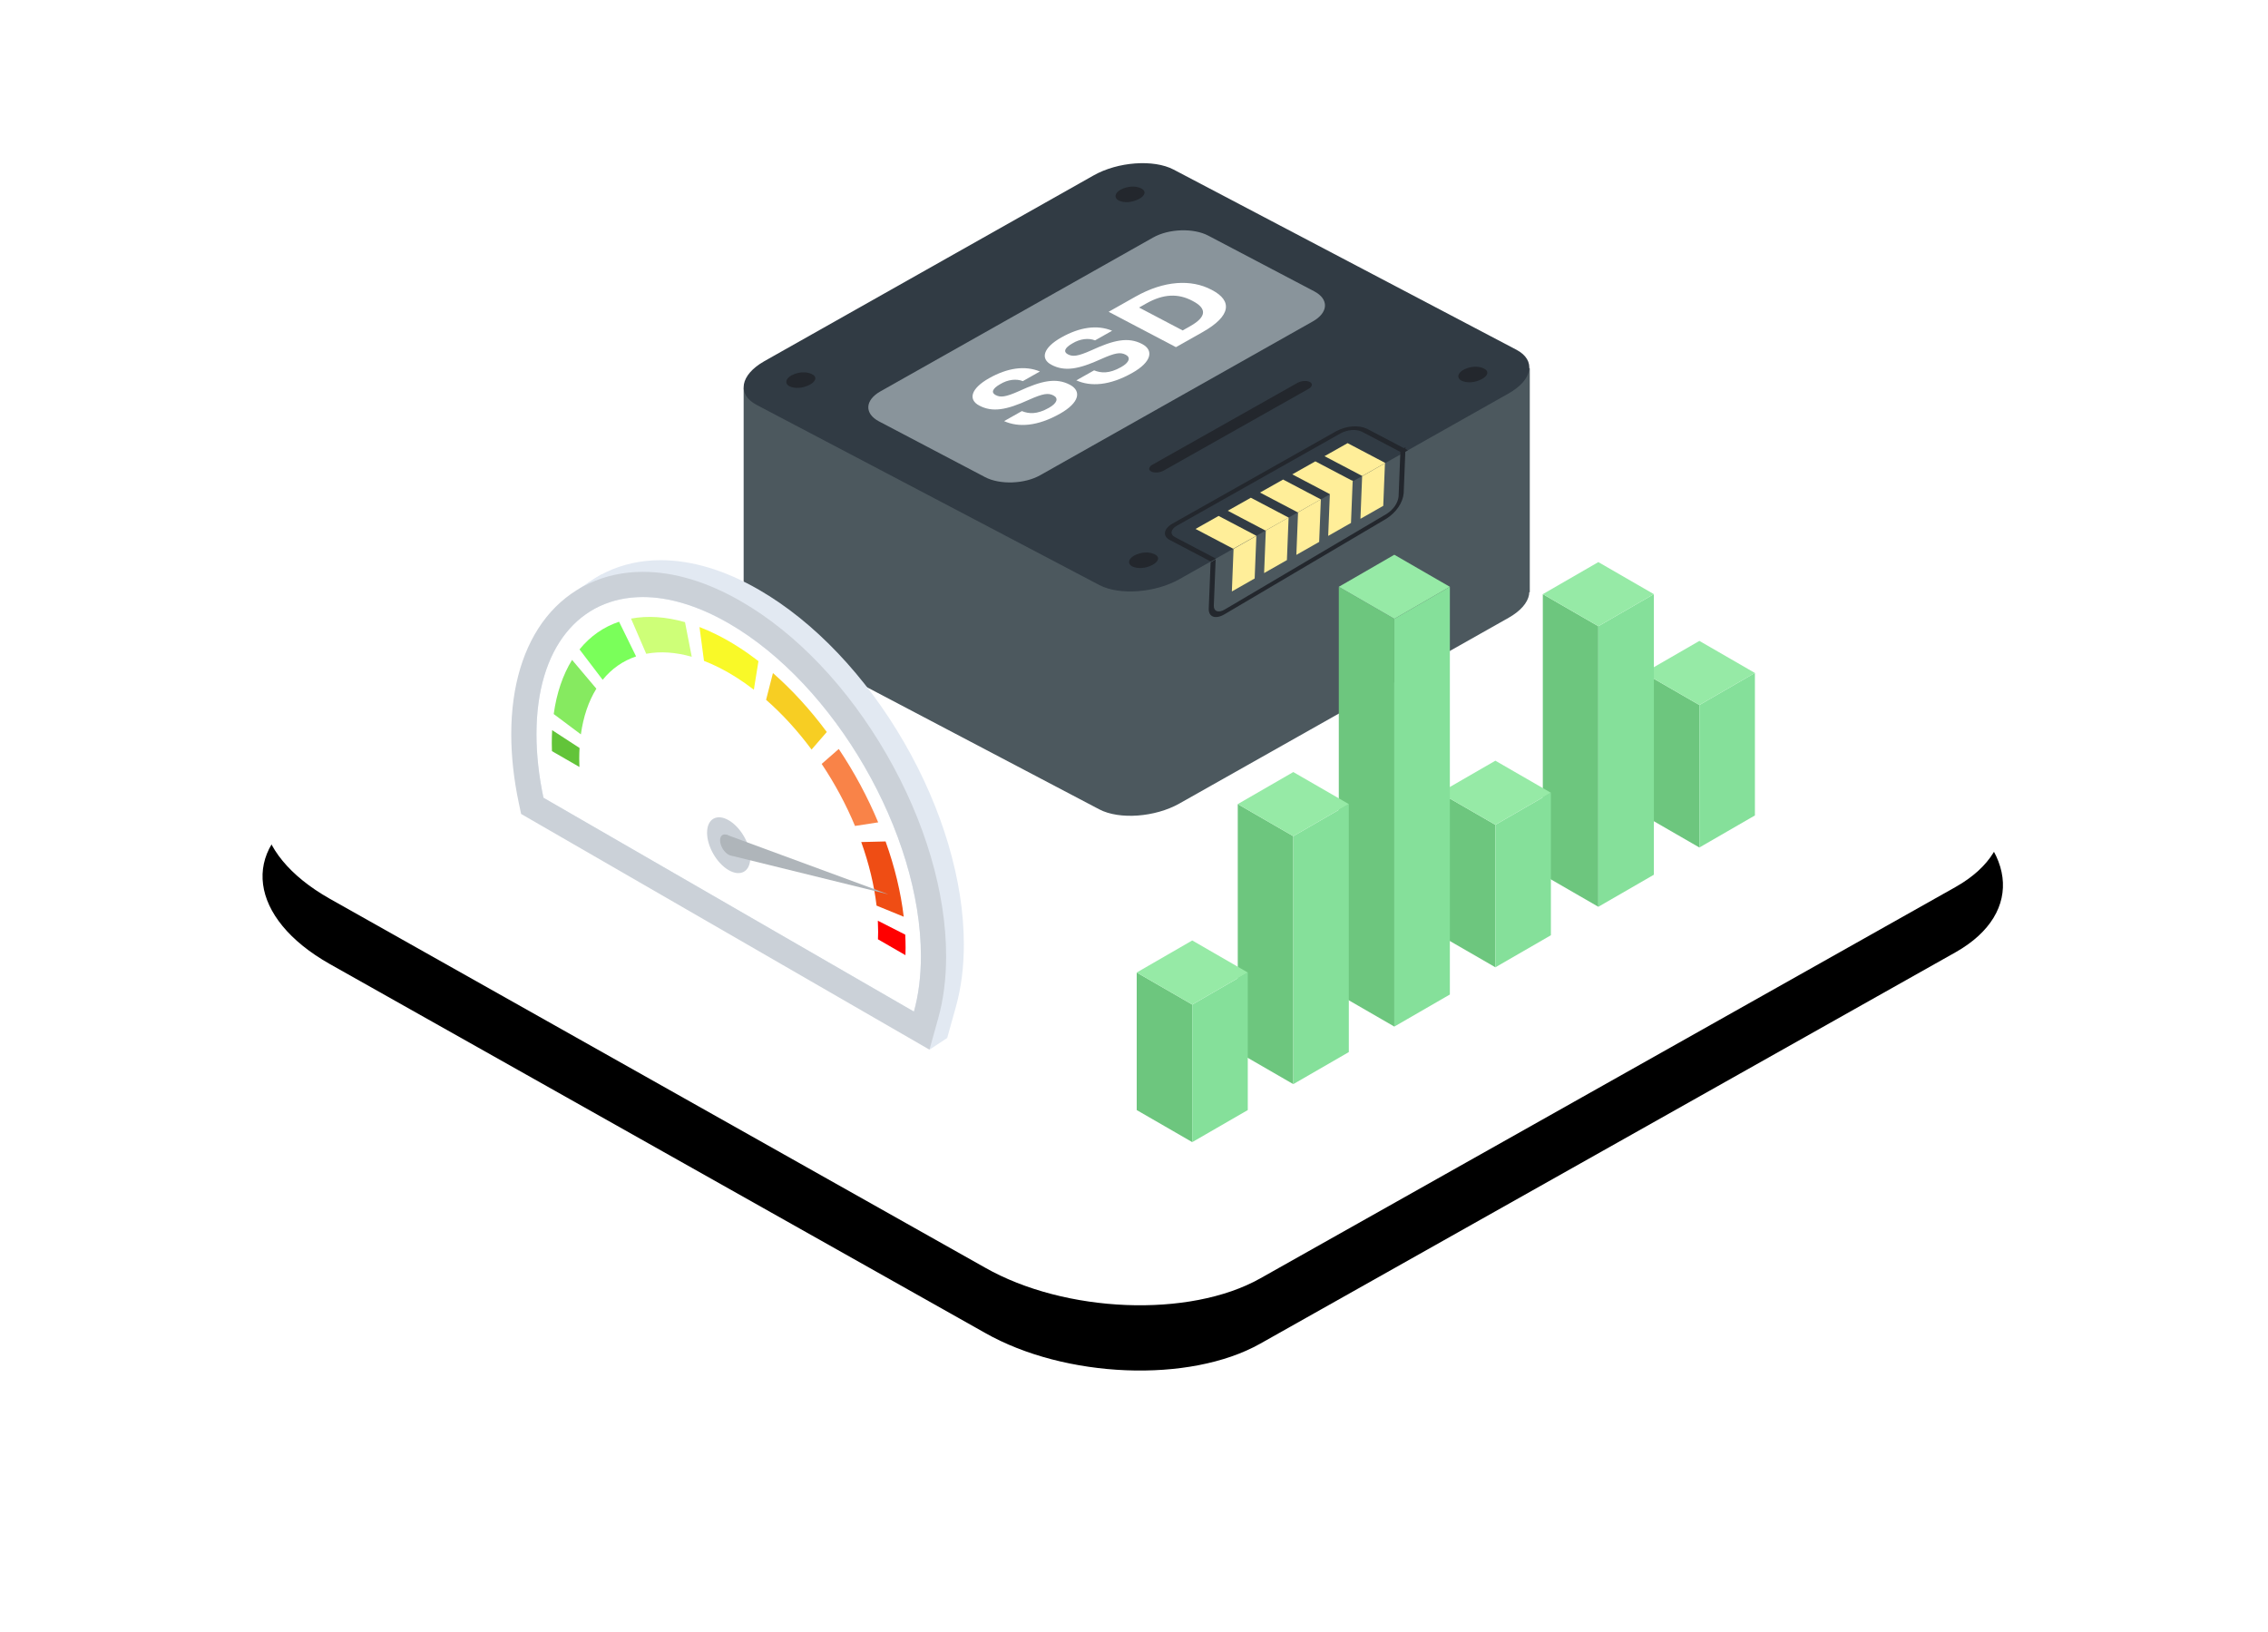 <?xml version="1.0" encoding="UTF-8"?>
<svg xmlns="http://www.w3.org/2000/svg" xmlns:xlink="http://www.w3.org/1999/xlink" width="417px" height="300px" viewBox="0 0 417 300" version="1.1">
  <title>illustration-additional-services-ssd-hosting</title>
  <defs>
    <path d="M36.644,165.258 L157.078,233.057 C171.831,241.454 194.698,242.366 207.681,235.073 L335.541,163.099 C348.474,155.806 346.852,143.091 331.902,134.646 L211.32,66.943 C196.321,58.546 173.7,57.634 160.717,64.927 L32.857,136.901 C20.12,144.098 21.694,156.813 36.644,165.258 Z" id="path-1"></path>
    <filter x="-24.4%" y="-36.7%" width="148.7%" height="186.7%" id="filter-2">
      <feOffset dx="0" dy="12" in="SourceAlpha" result="shadowOffsetOuter1"></feOffset>
      <feGaussianBlur stdDeviation="24" in="shadowOffsetOuter1" result="shadowBlurOuter1"></feGaussianBlur>
      <feColorMatrix values="0 0 0 0 0.216   0 0 0 0 0.561   0 0 0 0 0.749  0 0 0 0.15 0" type="matrix" in="shadowBlurOuter1"></feColorMatrix>
    </filter>
  </defs>
  <g id="Hosting" stroke="none" stroke-width="1" fill="none" fill-rule="evenodd">
    <g id="Domain-Registration" transform="translate(-111, -1980)">
      <g id="illustration-additional-services-ssd-hosting" transform="translate(135, 1980)">
        <rect id="Rectangle" x="0" y="0" width="370" height="270"></rect>
        <g id="Path-Copy-79">
          <use fill="black" fill-opacity="1" filter="url(#filter-2)" xlink:href="#path-1"></use>
          <use fill="#FFFFFF" fill-rule="evenodd" xlink:href="#path-1"></use>
        </g>
        <g id="Group-20-Copy-2" transform="translate(112.729, 30)">
          <polygon id="Fill-16" fill="#628C50" points="91.181 35.51 91.595 34.641 90.699 34.713 90.232 35.01"></polygon>
          <polygon id="Fill-17" fill="#628C50" points="90.547 40.015 90.987 39.093 90.036 39.17 89.54 39.486"></polygon>
          <path d="M142.079,75.555 C145.743,77.481 145.099,81.082 140.641,83.596 L80.105,117.751 C75.647,120.266 69.061,120.744 65.398,118.819 L2.376,85.695 C-1.287,83.769 -0.643,80.168 3.814,77.654 L64.351,43.499 C68.807,40.984 75.393,40.506 79.057,42.431 L142.079,75.555 Z" id="Fill-19" fill="#4C585E"></path>
          <polygon id="Path-5" fill="#4C585E" points="0 82.519 0 41.324 38.077 41.324 38.077 82.519"></polygon>
          <polygon id="Path-5-Copy" fill="#4C585E" points="106.464 78.887 106.464 37.692 144.541 37.692 144.541 78.887"></polygon>
          <path d="M142.079,34.305 C145.743,36.231 145.099,39.832 140.641,42.347 L80.105,76.502 C75.647,79.016 69.062,79.495 65.398,77.569 L2.376,44.445 C-1.287,42.52 -0.643,38.919 3.814,36.404 L64.351,2.249 C68.807,-0.266 75.393,-0.744 79.057,1.182 L142.079,34.305 Z" id="Fill-23" fill="#313B44"></path>
          <path d="M72.643,6.608 C71.388,7.248 70.022,7.347 68.966,6.876 C68.05,6.394 68.211,5.492 69.325,4.864 C70.581,4.225 71.948,4.127 73.004,4.598 C74.175,5.12 73.785,6.025 72.643,6.608 Z" id="Fill-25" fill="#23272D"></path>
          <path d="M12.107,40.762 C10.852,41.402 9.486,41.501 8.43,41.03 C7.514,40.548 7.675,39.648 8.79,39.019 C10.045,38.379 11.412,38.281 12.468,38.752 C13.639,39.274 13.249,40.179 12.107,40.762 Z" id="Fill-27" fill="#23272D"></path>
          <path d="M135.666,39.732 C134.411,40.372 133.046,40.471 131.99,40 C131.073,39.519 131.236,38.617 132.349,37.989 C133.604,37.349 134.971,37.251 136.027,37.722 C137.198,38.244 136.808,39.15 135.666,39.732 Z" id="Fill-29" fill="#23272D"></path>
          <path d="M75.13,73.887 C73.875,74.527 72.51,74.625 71.454,74.154 C70.538,73.673 70.699,72.773 71.813,72.143 C73.069,71.504 74.435,71.406 75.491,71.876 C76.663,72.399 76.272,73.304 75.13,73.887 Z" id="Fill-31" fill="#23272D"></path>
          <path d="M122.132,52.79 L121.187,53.323 L113.657,49.365 C112.552,48.874 111.124,48.978 109.811,49.645 L79.672,66.65 C78.508,67.307 78.337,68.25 79.293,68.753 L86.824,72.711 L85.88,73.243 L78.351,69.286 C76.967,68.558 77.212,67.193 78.897,66.243 L109.036,49.238 C110.936,48.271 113.002,48.12 114.602,48.832 L122.132,52.79 Z" id="Fill-33" fill="#23272D"></path>
          <path d="M125.91,59.533 L124.965,60.066 L117.435,56.108 C116.33,55.617 114.902,55.721 113.589,56.388 L83.449,73.394 C82.286,74.05 82.115,74.994 83.071,75.496 L90.602,79.454 L89.658,79.986 L82.129,76.029 C80.745,75.301 80.99,73.936 82.675,72.986 L112.814,55.981 C114.714,55.014 116.78,54.864 118.38,55.575 L125.91,59.533 Z" id="Fill-33-Copy" fill="#23272D" transform="translate(103.571, 67.559) scale(1, -1) rotate(-300) translate(-103.571, -67.559) "></path>
          <path d="M103.878,41.491 C104.166,41.359 104.392,41.106 104.469,40.828 C104.558,40.339 103.902,39.994 103.007,40.06 C102.609,40.081 102.197,40.202 101.812,40.405 L75.165,55.44 C74.878,55.573 74.653,55.824 74.574,56.103 C74.486,56.591 75.142,56.936 76.035,56.87 C76.435,56.848 76.847,56.73 77.231,56.526 L103.878,41.491 Z" id="Fill-35" fill="#23272D"></path>
          <polygon id="Fill-37" fill="#FFEE99" points="94.268 68.511 90.026 70.903 83.085 67.255 87.326 64.862"></polygon>
          <polygon id="Fill-37-Copy" fill="#FFEE99" points="94.268 68.535 90.075 70.922 89.764 78.751 93.957 76.364"></polygon>
          <polygon id="Fill-39-Copy" fill="#FFEE99" points="100.197 65.153 96.005 67.539 95.693 75.369 99.886 72.983"></polygon>
          <polygon id="Fill-41-Copy" fill="#FFEE99" points="106.127 61.81 101.934 64.196 101.623 72.025 105.816 69.639"></polygon>
          <polygon id="Fill-43-Copy" fill="#FFEE99" points="111.98 58.32 107.787 60.706 107.476 68.535 111.669 66.149"></polygon>
          <polygon id="Fill-45-Copy" fill="#FFEE99" points="117.911 55.176 113.717 57.563 113.405 65.393 117.6 63.005"></polygon>
          <polygon id="Fill-39" fill="#FFEE99" points="100.197 65.166 95.956 67.559 89.013 63.91 93.255 61.517"></polygon>
          <polygon id="Fill-41" fill="#FFEE99" points="106.126 61.821 101.885 64.213 94.943 60.565 99.185 58.172"></polygon>
          <polygon id="Fill-43" fill="#FFEE99" points="112.056 58.475 107.814 60.868 100.873 57.219 105.114 54.827"></polygon>
          <polygon id="Fill-45" fill="#FFEE99" points="117.986 55.129 113.743 57.523 106.801 53.874 111.044 51.481"></polygon>
          <path d="M54.511,57.385 C51.64,59.004 47.106,59.158 44.385,57.728 L24.884,47.479 C22.163,46.048 22.284,43.575 25.154,41.955 L75.295,13.666 C78.165,12.047 82.699,11.893 85.42,13.323 L104.921,23.573 C107.644,25.004 107.522,27.477 104.651,29.096" id="Fill-47" fill="#89949B"></path>
          <path d="M51.154,45.588 C52.409,46.086 53.894,46.248 56.129,44.987 C57.626,44.143 57.941,43.229 56.973,42.72 C55.986,42.201 55.007,42.376 52.518,43.479 C48.246,45.437 45.713,45.829 43.325,44.574 C41.214,43.465 41.788,41.424 45.12,39.545 C48.513,37.631 51.739,37.168 54.47,38.304 L51.331,40.076 C50.11,39.591 48.546,39.799 47.179,40.627 C45.682,41.471 45.494,42.199 46.325,42.636 C47.207,43.1 48.107,43.045 50.702,41.882 C54.73,40.025 57.419,39.395 59.979,40.741 C62.177,41.896 61.733,44.05 58.171,46.06 C54.04,48.391 50.551,48.625 47.887,47.431" id="Fill-49" fill="#FFFFFF"></path>
          <path d="M64.433,38.096 C65.689,38.594 67.174,38.756 69.409,37.495 C70.905,36.65 71.221,35.737 70.252,35.227 C69.265,34.709 68.287,34.884 65.798,35.987 C61.526,37.945 58.993,38.337 56.604,37.081 C54.493,35.972 55.069,33.932 58.399,32.052 C61.792,30.138 65.019,29.675 67.751,30.812 L64.61,32.584 C63.389,32.098 61.826,32.305 60.458,33.134 C58.961,33.979 58.774,34.707 59.604,35.143 C60.488,35.608 61.387,35.553 63.982,34.39 C68.009,32.533 70.698,31.902 73.259,33.249 C75.456,34.403 75.014,36.558 71.45,38.568 C67.32,40.898 63.831,41.132 61.167,39.938" id="Fill-51" fill="#FFFFFF"></path>
          <path d="M82.107,29.972 C85.141,28.26 85.174,26.715 82.612,25.369 L82.474,25.296 C79.93,23.959 77.235,23.99 74.052,25.785 L72.705,26.547 L80.716,30.757 L82.107,29.972 Z M67.109,27.327 L72.041,24.544 C77.332,21.558 82.298,21.323 86.001,23.269 L86.139,23.341 C89.842,25.288 89.682,28.074 84.393,31.059 L79.481,33.83 L67.109,27.327 Z" id="Fill-53" fill="#FFFFFF"></path>
        </g>
        <g id="Group-19" transform="translate(185, 102)">
          <polygon id="Fill-1" fill="#6DC67E" points="103.452 53.829 93.243 47.934 93.243 21.738 103.452 27.631"></polygon>
          <polygon id="Fill-2" fill="#85E09A" points="103.453 27.631 103.453 53.829 113.662 47.935 113.662 21.736"></polygon>
          <polygon id="Fill-3" fill="#96EAA6" points="93.243 21.737 103.453 27.632 113.662 21.737 103.453 15.842"></polygon>
          <polygon id="Fill-4" fill="#6DC67E" points="84.875 64.728 74.665 58.833 74.665 7.247 84.875 13.142"></polygon>
          <polygon id="Fill-5" fill="#85E09A" points="95.084 58.834 84.875 64.729 84.875 13.141 95.084 7.247"></polygon>
          <polygon id="Fill-6" fill="#96EAA6" points="84.875 13.141 74.665 7.246 84.875 1.353 95.084 7.246"></polygon>
          <polygon id="Fill-7" fill="#6DC67E" points="65.943 75.855 55.734 69.96 55.734 43.764 65.943 49.657"></polygon>
          <polygon id="Fill-8" fill="#85E09A" points="76.152 69.961 65.943 75.856 65.943 49.658 76.152 43.763"></polygon>
          <polygon id="Fill-9" fill="#96EAA6" points="65.943 49.658 55.734 43.763 65.943 37.869 76.152 43.763"></polygon>
          <polygon id="Fill-10" fill="#6DC67E" points="47.365 86.755 37.156 80.86 37.156 5.895 47.365 11.789"></polygon>
          <polygon id="Fill-11" fill="#85E09A" points="57.575 80.86 47.365 86.755 47.365 11.789 57.575 5.894"></polygon>
          <polygon id="Fill-12" fill="#96EAA6" points="47.365 0 37.156 5.895 47.365 11.789 57.575 5.895"></polygon>
          <polygon id="Fill-13" fill="#6DC67E" points="28.787 97.338 18.578 91.443 18.578 45.85 28.787 51.745"></polygon>
          <polygon id="Fill-14" fill="#85E09A" points="38.997 91.444 28.787 97.338 28.787 51.744 38.997 45.851"></polygon>
          <polygon id="Fill-15" fill="#96EAA6" points="28.787 51.745 18.578 45.85 28.787 39.956 38.997 45.85"></polygon>
          <polygon id="Fill-16" fill="#6DC67E" points="0 102.105 10.209 108 10.209 82.71 0 76.815"></polygon>
          <polygon id="Fill-17" fill="#85E09A" points="10.209 82.71 10.209 108 20.419 102.105 20.419 76.815"></polygon>
          <polygon id="Fill-18" fill="#96EAA6" points="0 76.815 10.209 82.71 20.419 76.815 10.209 70.92"></polygon>
        </g>
        <g id="Group-35" transform="translate(70, 103)">
          <path d="M72.242,33.52 C65.166,21.267 55.688,11.297 45.554,5.447 C39.293,1.833 33.202,0 27.451,0 C20.31,0 14.006,2.969 9.701,8.362 C5.486,13.641 3.258,21.075 3.258,29.861 C3.258,33.888 3.725,38.138 4.644,42.493 L5.071,44.516 L6.861,45.549 L74.976,84.869 L80.152,87.856 L81.758,82.1 C82.725,78.639 83.215,74.791 83.215,70.664 C83.215,58.965 79.318,45.774 72.242,33.52" id="Fill-1" fill="#E2E9F2"></path>
          <polygon id="Fill-3" fill="#E2E9F2" points="76.894 90 80.151 87.856 76.124 79.829"></polygon>
          <polygon id="Fill-5" fill="#E2E9F2" points="16.684 2.571 12.286 5.356 16.008 5.611"></polygon>
          <path d="M75.321,72.808 C75.321,50.274 59.498,22.872 39.978,11.604 C20.459,0.337 4.636,9.47 4.636,32.005 C4.636,35.792 5.084,39.717 5.921,43.679 L74.035,82.998 C74.872,80.002 75.321,76.596 75.321,72.808" id="Fill-7" fill="#FFFFFF"></path>
          <path d="M24.193,2.144 C17.052,2.144 10.747,5.113 6.442,10.505 C2.228,15.785 0,23.219 0,32.005 C0,36.032 0.466,40.281 1.385,44.637 L1.813,46.659 L3.603,47.693 L71.718,87.012 L76.893,90 L78.5,84.245 C79.467,80.783 79.957,76.935 79.957,72.808 C79.957,61.109 76.06,47.917 68.984,35.664 C61.908,23.411 52.43,13.44 42.296,7.591 C36.034,3.976 29.944,2.144 24.193,2.144 M24.193,6.778 C28.944,6.778 34.306,8.33 39.978,11.604 C59.498,22.872 75.321,50.274 75.321,72.808 C75.321,76.596 74.872,80.002 74.036,82.999 L5.921,43.679 C5.085,39.717 4.635,35.792 4.635,32.005 C4.635,16.019 12.596,6.778 24.193,6.778" id="Fill-9" fill="#CBD1D8"></path>
          <path d="M43.952,54.701 C43.952,57.235 42.173,58.262 39.978,56.995 C37.783,55.728 36.004,52.647 36.004,50.112 C36.004,47.579 37.783,46.552 39.978,47.818 C42.173,49.086 43.952,52.167 43.952,54.701" id="Fill-11" fill="#CBD1D8"></path>
          <path d="M22.953,17.693 L19.822,11.316 C16.961,12.276 14.515,13.988 12.551,16.405 L16.806,21.996 C18.466,19.953 20.534,18.505 22.953,17.693" id="Fill-13" fill="#7AFF5A"></path>
          <path d="M33.187,17.758 L31.946,11.394 C28.409,10.388 25.071,10.169 22.026,10.742 L24.815,17.209 C27.386,16.725 30.203,16.91 33.187,17.758" id="Fill-15" fill="#CEFF78"></path>
          <path d="M38.34,19.812 C40.443,20.881 42.555,22.231 44.606,23.818 L45.452,18.561 C43.024,16.684 40.523,15.085 38.039,13.821 C36.892,13.238 35.739,12.722 34.61,12.288 L35.438,18.514 C36.392,18.881 37.369,19.318 38.34,19.812" id="Fill-17" fill="#F9F928"></path>
          <path d="M63.203,48.865 L67.465,48.206 C65.514,43.527 63.075,38.987 60.217,34.712 L57.075,37.459 C59.492,41.074 61.553,44.911 63.203,48.865" id="Fill-19" fill="#F98348"></path>
          <path d="M67.165,63.512 L72.16,65.557 C71.634,61.076 70.512,56.419 68.825,51.714 L64.351,51.827 C65.774,55.797 66.721,59.729 67.165,63.512" id="Fill-21" fill="#EF4D14"></path>
          <path d="M58.018,31.59 C54.975,27.49 51.644,23.844 48.116,20.756 L46.855,25.67 C49.832,28.276 52.645,31.355 55.216,34.819 L58.018,31.59 Z" id="Fill-23" fill="#F7CE23"></path>
          <path d="M15.649,23.626 L11.183,18.333 C9.48,21.084 8.344,24.435 7.808,28.29 L12.8,32.029 C13.253,28.776 14.211,25.948 15.649,23.626" id="Fill-25" fill="#86EA60"></path>
          <path d="M12.557,34.529 L7.52,31.252 C7.476,32.022 7.454,32.817 7.454,33.614 C7.454,34.103 7.465,34.603 7.482,35.106 L12.534,38.022 C12.514,37.518 12.501,37.017 12.501,36.528 C12.501,35.854 12.52,35.181 12.557,34.529" id="Fill-27" fill="#62C439"></path>
          <path d="M72.503,71.228 C72.503,70.476 72.483,69.701 72.443,68.907 L72.44,68.851 L67.401,66.287 L67.406,66.362 C67.438,67.021 67.456,67.678 67.456,68.315 C67.456,68.786 67.443,69.249 67.425,69.708 L72.478,72.625 C72.493,72.164 72.503,71.699 72.503,71.228" id="Fill-29" fill="#FF0000"></path>
          <polygon id="Fill-31" fill="#AFB5BA" points="69.352 61.443 39.569 50.477 40.257 54.28"></polygon>
          <path d="M40.257,54.279 C39.442,54.028 38.629,52.974 38.439,51.924 C38.248,50.874 38.754,50.227 39.569,50.478 C40.384,50.728 41.198,51.783 41.387,52.833 C41.578,53.882 41.072,54.53 40.257,54.279" id="Fill-33" fill="#AFB5BA"></path>
        </g>
      </g>
    </g>
  </g>
</svg>
